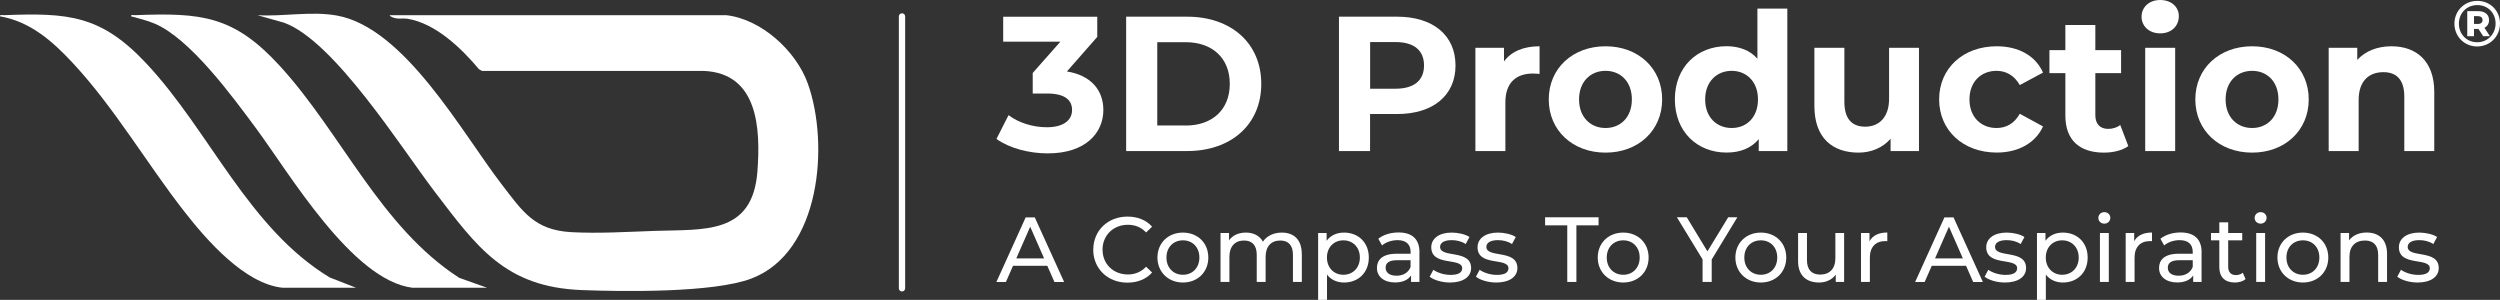 <?xml version="1.0" encoding="UTF-8"?>
<svg id="Layer_2" data-name="Layer 2" xmlns="http://www.w3.org/2000/svg" viewBox="0 0 397.06 47.63">
  <rect x="0" y="0" width="397.06" height="47.63" fill="#333333" stroke="none"/>
  <defs>
    <style>
      .cls-1 {
        isolation: isolate;
      }

      .cls-2 {
        fill: #fff;
      }
    </style>
  </defs>
  <g id="Layer_2-2" data-name="Layer 2">
    <g id="Layer_1-2" data-name="Layer 1-2">
      <g>
        <path class="cls-2" d="M115.23,2.4c5.64.57,11.21,5.67,13.07,10.87,3.43,9.58,2.07,26.82-8.99,30.98-5.99,2.26-20.27,2.08-26.94,1.82-12.13-.48-16.6-6.8-23.37-15.68-5.3-6.96-15.95-23.92-23.88-26.78l-4.23-1.2c4.14.25,8.48-.67,12.57.05,10.82,1.91,19.94,18.68,26.23,26.83,3.31,4.3,5.18,7.25,11.03,7.58,4.37.24,8.91-.05,13.27-.2,7.85-.27,15.56.66,16.31-9.48.5-6.74.13-15.59-8.57-15.93h-35.18l-.48-.27c-2.77-3.31-6.89-7.29-11.34-8.01-.57-.09-1.17.02-1.78-.06-.21-.03-1.01-.23-1.06-.51h53.34Z"/>
        <path class="cls-2" d="M44.86,45.7c-6.03-.64-12.04-7.57-15.56-12.07-6.02-7.7-11.09-16.49-17.78-23.67C8.31,6.52,4.81,3.43,0,2.59c-.04-.32.42-.17.64-.18,10.25-.4,15.44,0,22.66,7.73,10.07,10.78,16.15,26.11,29.07,33.93l4.18,1.63h-11.7.01Z"/>
        <path class="cls-2" d="M65.49,45.7c-9.57-1.21-19.47-18.1-24.89-25.41-3.68-4.96-10.42-14.19-16.06-16.55-1.14-.48-2.53-.83-3.73-1.15-.04-.32.42-.17.64-.18,10.56-.41,15.69.07,23.03,8.1,9.81,10.74,15.94,25.54,28.46,33.62l4.42,1.57h-11.88,0Z"/>
      </g>
      <path class="cls-2" d="M143.26,46.29c-.28,0-.5-.22-.5-.5V2.61c0-.28.22-.5.5-.5s.5.22.5.5v43.18c0,.28-.22.5-.5.5Z"/>
      <g>
        <g>
          <g class="cls-1">
            <g class="cls-1">
              <path class="cls-2" d="M175.24,17.47c0,3.6-2.77,6.89-8.84,6.89-2.99,0-6.07-.82-8.14-2.29l1.92-3.78c1.62,1.22,3.87,1.92,6.1,1.92,2.47,0,3.99-1.01,3.99-2.74,0-1.62-1.19-2.62-3.99-2.62h-2.26v-3.26l4.39-4.97h-9.08v-3.96h14.94v3.2l-4.82,5.49c3.84.61,5.79,2.99,5.79,6.13Z"/>
            </g>
            <g class="cls-1">
              <path class="cls-2" d="M178.86,2.65h9.69c6.98,0,11.77,4.21,11.77,10.67s-4.79,10.67-11.77,10.67h-9.69V2.65ZM188.31,19.94c4.24,0,7.01-2.53,7.01-6.62s-2.77-6.62-7.01-6.62h-4.51v13.23h4.51Z"/>
              <path class="cls-2" d="M231.17,10.4c0,4.76-3.57,7.71-9.27,7.71h-4.3v5.88h-4.94V2.65h9.24c5.7,0,9.27,2.96,9.27,7.74ZM226.17,10.4c0-2.35-1.52-3.72-4.54-3.72h-4.02v7.41h4.02c3.02,0,4.54-1.37,4.54-3.69Z"/>
              <path class="cls-2" d="M244.52,7.35v4.39c-.4-.03-.7-.06-1.07-.06-2.62,0-4.36,1.43-4.36,4.57v7.74h-4.76V7.59h4.54v2.17c1.16-1.59,3.11-2.41,5.64-2.41Z"/>
              <path class="cls-2" d="M245.98,15.79c0-4.94,3.81-8.44,9.02-8.44s8.99,3.51,8.99,8.44-3.78,8.45-8.99,8.45-9.02-3.51-9.02-8.45ZM259.18,15.79c0-2.83-1.8-4.54-4.18-4.54s-4.21,1.71-4.21,4.54,1.83,4.54,4.21,4.54,4.18-1.71,4.18-4.54Z"/>
              <path class="cls-2" d="M283.87,1.37v22.62h-4.54v-1.89c-1.19,1.43-2.93,2.13-5.12,2.13-4.63,0-8.2-3.29-8.2-8.45s3.57-8.44,8.2-8.44c2.01,0,3.72.64,4.91,1.98V1.37h4.76ZM279.21,15.79c0-2.83-1.83-4.54-4.18-4.54s-4.21,1.71-4.21,4.54,1.83,4.54,4.21,4.54,4.18-1.71,4.18-4.54Z"/>
              <path class="cls-2" d="M304.78,7.59v16.4h-4.51v-1.95c-1.25,1.43-3.08,2.2-5.09,2.2-4.12,0-7.01-2.32-7.01-7.38V7.59h4.76v8.57c0,2.74,1.22,3.96,3.32,3.96s3.78-1.4,3.78-4.42V7.59h4.76Z"/>
              <path class="cls-2" d="M307.98,15.79c0-4.94,3.81-8.44,9.15-8.44,3.45,0,6.16,1.49,7.35,4.18l-3.69,1.98c-.88-1.55-2.2-2.26-3.69-2.26-2.41,0-4.3,1.68-4.3,4.54s1.89,4.54,4.3,4.54c1.49,0,2.8-.67,3.69-2.26l3.69,2.01c-1.19,2.62-3.9,4.15-7.35,4.15-5.33,0-9.15-3.51-9.15-8.45Z"/>
              <path class="cls-2" d="M338.03,23.2c-.98.7-2.41,1.04-3.87,1.04-3.87,0-6.13-1.98-6.13-5.88v-6.74h-2.53v-3.66h2.53v-3.99h4.76v3.99h4.09v3.66h-4.09v6.68c0,1.4.76,2.17,2.04,2.17.7,0,1.4-.21,1.92-.61l1.28,3.35Z"/>
              <path class="cls-2" d="M340.13,2.65c0-1.49,1.19-2.65,2.96-2.65s2.96,1.1,2.96,2.56c0,1.59-1.19,2.74-2.96,2.74s-2.96-1.16-2.96-2.65ZM340.71,7.59h4.76v16.4h-4.76V7.59Z"/>
              <path class="cls-2" d="M348.67,15.79c0-4.94,3.81-8.44,9.02-8.44s8.99,3.51,8.99,8.44-3.78,8.45-8.99,8.45-9.02-3.51-9.02-8.45ZM361.87,15.79c0-2.83-1.8-4.54-4.18-4.54s-4.21,1.71-4.21,4.54,1.83,4.54,4.21,4.54,4.18-1.71,4.18-4.54Z"/>
              <path class="cls-2" d="M386.62,14.6v9.39h-4.76v-8.66c0-2.65-1.22-3.87-3.32-3.87-2.29,0-3.93,1.4-3.93,4.42v8.11h-4.76V7.59h4.54v1.92c1.28-1.4,3.2-2.16,5.43-2.16,3.87,0,6.8,2.26,6.8,7.26Z"/>
            </g>
          </g>
          <g class="cls-1">
            <g class="cls-1">
              <path class="cls-2" d="M397.06,3.74c0,2.04-1.59,3.64-3.63,3.64s-3.61-1.6-3.61-3.62,1.57-3.62,3.63-3.62,3.61,1.56,3.61,3.6ZM396.36,3.74c0-1.67-1.22-2.93-2.91-2.93s-2.92,1.29-2.92,2.95,1.23,2.95,2.9,2.95,2.93-1.3,2.93-2.97ZM394.59,4.42l.87,1.33h-1.07l-.75-1.15h-.71v1.15h-1.07V1.77h1.73c1.09,0,1.73.55,1.73,1.42,0,.58-.27,1-.75,1.23ZM393.53,3.81c.48,0,.76-.23.76-.62s-.28-.63-.76-.63h-.6v1.24h.6Z"/>
            </g>
          </g>
        </g>
        <g class="cls-1">
          <g class="cls-1">
            <path class="cls-2" d="M166.34,42.22h-5.45l-1.13,2.57h-1.51l4.65-10.26h1.45l4.66,10.26h-1.54l-1.13-2.57ZM165.83,41.04l-2.21-5.03-2.21,5.03h4.43Z"/>
            <path class="cls-2" d="M173.64,39.65c0-3.04,2.32-5.25,5.44-5.25,1.58,0,2.96.54,3.9,1.6l-.95.92c-.79-.84-1.76-1.22-2.89-1.22-2.32,0-4.03,1.67-4.03,3.95s1.71,3.94,4.03,3.94c1.13,0,2.1-.4,2.89-1.23l.95.92c-.94,1.06-2.32,1.61-3.92,1.61-3.11,0-5.43-2.21-5.43-5.25Z"/>
            <path class="cls-2" d="M183.83,40.9c0-2.32,1.72-3.96,4.05-3.96s4.03,1.64,4.03,3.96-1.7,3.97-4.03,3.97-4.05-1.66-4.05-3.97ZM190.49,40.9c0-1.66-1.12-2.73-2.61-2.73s-2.62,1.07-2.62,2.73,1.13,2.74,2.62,2.74,2.61-1.08,2.61-2.74Z"/>
            <path class="cls-2" d="M206.76,40.31v4.47h-1.41v-4.31c0-1.52-.73-2.27-2.01-2.27-1.41,0-2.33.89-2.33,2.58v4h-1.41v-4.31c0-1.52-.73-2.27-2.01-2.27-1.41,0-2.33.89-2.33,2.58v4h-1.41v-7.77h1.35v1.16c.56-.79,1.51-1.23,2.68-1.23s2.18.47,2.7,1.44c.59-.88,1.67-1.44,2.99-1.44,1.89,0,3.18,1.08,3.18,3.37Z"/>
            <path class="cls-2" d="M217.4,40.9c0,2.39-1.66,3.97-3.93,3.97-1.1,0-2.07-.42-2.71-1.26v4.02h-1.41v-10.62h1.35v1.23c.63-.87,1.63-1.3,2.77-1.3,2.27,0,3.93,1.58,3.93,3.96ZM215.98,40.9c0-1.64-1.13-2.73-2.62-2.73s-2.61,1.08-2.61,2.73,1.13,2.74,2.61,2.74,2.62-1.08,2.62-2.74Z"/>
            <path class="cls-2" d="M225.44,40.09v4.69h-1.33v-1.03c-.47.7-1.33,1.11-2.55,1.11-1.76,0-2.87-.94-2.87-2.29,0-1.25.81-2.27,3.12-2.27h2.23v-.28c0-1.19-.69-1.88-2.08-1.88-.92,0-1.86.32-2.46.84l-.59-1.06c.81-.65,1.96-1,3.21-1,2.13,0,3.33,1.03,3.33,3.15ZM224.03,42.41v-1.08h-2.17c-1.39,0-1.79.54-1.79,1.2,0,.78.65,1.26,1.72,1.26s1.89-.48,2.24-1.38Z"/>
            <path class="cls-2" d="M227.06,43.96l.59-1.11c.66.47,1.72.81,2.73.81,1.3,0,1.85-.4,1.85-1.06,0-1.75-4.91-.24-4.91-3.33,0-1.39,1.25-2.33,3.24-2.33,1.01,0,2.16.26,2.83.7l-.6,1.12c-.7-.46-1.48-.62-2.24-.62-1.23,0-1.83.45-1.83,1.07,0,1.83,4.93.34,4.93,3.36,0,1.41-1.29,2.3-3.36,2.3-1.29,0-2.57-.4-3.21-.91Z"/>
            <path class="cls-2" d="M234.41,43.96l.59-1.11c.66.47,1.72.81,2.73.81,1.31,0,1.85-.4,1.85-1.06,0-1.75-4.91-.24-4.91-3.33,0-1.39,1.25-2.33,3.24-2.33,1.01,0,2.16.26,2.83.7l-.6,1.12c-.7-.46-1.48-.62-2.24-.62-1.23,0-1.83.45-1.83,1.07,0,1.83,4.93.34,4.93,3.36,0,1.41-1.29,2.3-3.36,2.3-1.29,0-2.57-.4-3.21-.91Z"/>
            <path class="cls-2" d="M248.92,35.79h-3.52v-1.28h8.49v1.28h-3.52v8.99h-1.45v-8.99Z"/>
            <path class="cls-2" d="M253.76,40.9c0-2.32,1.72-3.96,4.05-3.96s4.03,1.64,4.03,3.96-1.7,3.97-4.03,3.97-4.05-1.66-4.05-3.97ZM260.42,40.9c0-1.66-1.12-2.73-2.61-2.73s-2.62,1.07-2.62,2.73,1.13,2.74,2.62,2.74,2.61-1.08,2.61-2.74Z"/>
            <path class="cls-2" d="M271.86,41.23v3.55h-1.45v-3.58l-4.08-6.69h1.57l3.28,5.41,3.3-5.41h1.45l-4.08,6.72Z"/>
            <path class="cls-2" d="M275.62,40.9c0-2.32,1.72-3.96,4.05-3.96s4.03,1.64,4.03,3.96-1.7,3.97-4.03,3.97-4.05-1.66-4.05-3.97ZM282.27,40.9c0-1.66-1.11-2.73-2.61-2.73s-2.62,1.07-2.62,2.73,1.13,2.74,2.62,2.74,2.61-1.08,2.61-2.74Z"/>
            <path class="cls-2" d="M292.89,37.01v7.77h-1.33v-1.17c-.57.81-1.54,1.26-2.64,1.26-2.01,0-3.34-1.1-3.34-3.39v-4.47h1.41v4.31c0,1.53.76,2.29,2.1,2.29,1.47,0,2.41-.91,2.41-2.58v-4.02h1.41Z"/>
            <path class="cls-2" d="M299.75,36.94v1.36c-.12-.01-.22-.01-.32-.01-1.51,0-2.45.92-2.45,2.62v3.87h-1.41v-7.77h1.35v1.3c.5-.91,1.47-1.38,2.83-1.38Z"/>
            <path class="cls-2" d="M312.27,42.22h-5.46l-1.13,2.57h-1.51l4.65-10.26h1.45l4.66,10.26h-1.54l-1.13-2.57ZM311.75,41.04l-2.21-5.03-2.21,5.03h4.43Z"/>
            <path class="cls-2" d="M315.2,43.96l.59-1.11c.66.47,1.72.81,2.73.81,1.3,0,1.85-.4,1.85-1.06,0-1.75-4.91-.24-4.91-3.33,0-1.39,1.25-2.33,3.24-2.33,1.01,0,2.16.26,2.83.7l-.6,1.12c-.7-.46-1.48-.62-2.24-.62-1.23,0-1.83.45-1.83,1.07,0,1.83,4.93.34,4.93,3.36,0,1.41-1.29,2.3-3.36,2.3-1.29,0-2.57-.4-3.21-.91Z"/>
            <path class="cls-2" d="M331.57,40.9c0,2.39-1.66,3.97-3.93,3.97-1.1,0-2.07-.42-2.71-1.26v4.02h-1.41v-10.62h1.35v1.23c.63-.87,1.63-1.3,2.77-1.3,2.27,0,3.93,1.58,3.93,3.96ZM330.15,40.9c0-1.64-1.13-2.73-2.62-2.73s-2.61,1.08-2.61,2.73,1.13,2.74,2.61,2.74,2.62-1.08,2.62-2.74Z"/>
            <path class="cls-2" d="M333.27,34.61c0-.51.41-.92.95-.92s.95.4.95.89c0,.53-.4.94-.95.94s-.95-.4-.95-.91ZM333.52,37.01h1.41v7.77h-1.41v-7.77Z"/>
            <path class="cls-2" d="M341.79,36.94v1.36c-.12-.01-.22-.01-.32-.01-1.51,0-2.45.92-2.45,2.62v3.87h-1.41v-7.77h1.35v1.3c.5-.91,1.47-1.38,2.83-1.38Z"/>
            <path class="cls-2" d="M349.66,40.09v4.69h-1.33v-1.03c-.47.7-1.33,1.11-2.55,1.11-1.76,0-2.87-.94-2.87-2.29,0-1.25.81-2.27,3.12-2.27h2.23v-.28c0-1.19-.69-1.88-2.08-1.88-.92,0-1.86.32-2.46.84l-.59-1.06c.81-.65,1.96-1,3.21-1,2.13,0,3.33,1.03,3.33,3.15ZM348.26,42.41v-1.08h-2.17c-1.39,0-1.79.54-1.79,1.2,0,.78.64,1.26,1.71,1.26s1.89-.48,2.24-1.38Z"/>
            <path class="cls-2" d="M356.64,44.33c-.42.37-1.07.54-1.7.54-1.57,0-2.46-.87-2.46-2.43v-4.27h-1.32v-1.16h1.32v-1.7h1.41v1.7h2.23v1.16h-2.23v4.21c0,.84.44,1.31,1.22,1.31.41,0,.81-.13,1.1-.37l.44,1.01Z"/>
            <path class="cls-2" d="M358.09,34.61c0-.51.41-.92.95-.92s.95.4.95.89c0,.53-.4.94-.95.94s-.95-.4-.95-.91ZM358.34,37.01h1.41v7.77h-1.41v-7.77Z"/>
            <path class="cls-2" d="M361.71,40.9c0-2.32,1.72-3.96,4.05-3.96s4.03,1.64,4.03,3.96-1.7,3.97-4.03,3.97-4.05-1.66-4.05-3.97ZM368.37,40.9c0-1.66-1.11-2.73-2.61-2.73s-2.62,1.07-2.62,2.73,1.13,2.74,2.62,2.74,2.61-1.08,2.61-2.74Z"/>
            <path class="cls-2" d="M379.12,40.31v4.47h-1.41v-4.31c0-1.52-.76-2.27-2.1-2.27-1.5,0-2.46.89-2.46,2.58v4h-1.41v-7.77h1.35v1.17c.57-.79,1.57-1.25,2.8-1.25,1.89,0,3.23,1.08,3.23,3.37Z"/>
            <path class="cls-2" d="M380.74,43.96l.59-1.11c.66.47,1.72.81,2.73.81,1.3,0,1.85-.4,1.85-1.06,0-1.75-4.91-.24-4.91-3.33,0-1.39,1.25-2.33,3.24-2.33,1.01,0,2.16.26,2.83.7l-.6,1.12c-.7-.46-1.48-.62-2.24-.62-1.23,0-1.83.45-1.83,1.07,0,1.83,4.93.34,4.93,3.36,0,1.41-1.29,2.3-3.36,2.3-1.29,0-2.57-.4-3.21-.91Z"/>
          </g>
        </g>
      </g>
    </g>
  </g>
</svg>